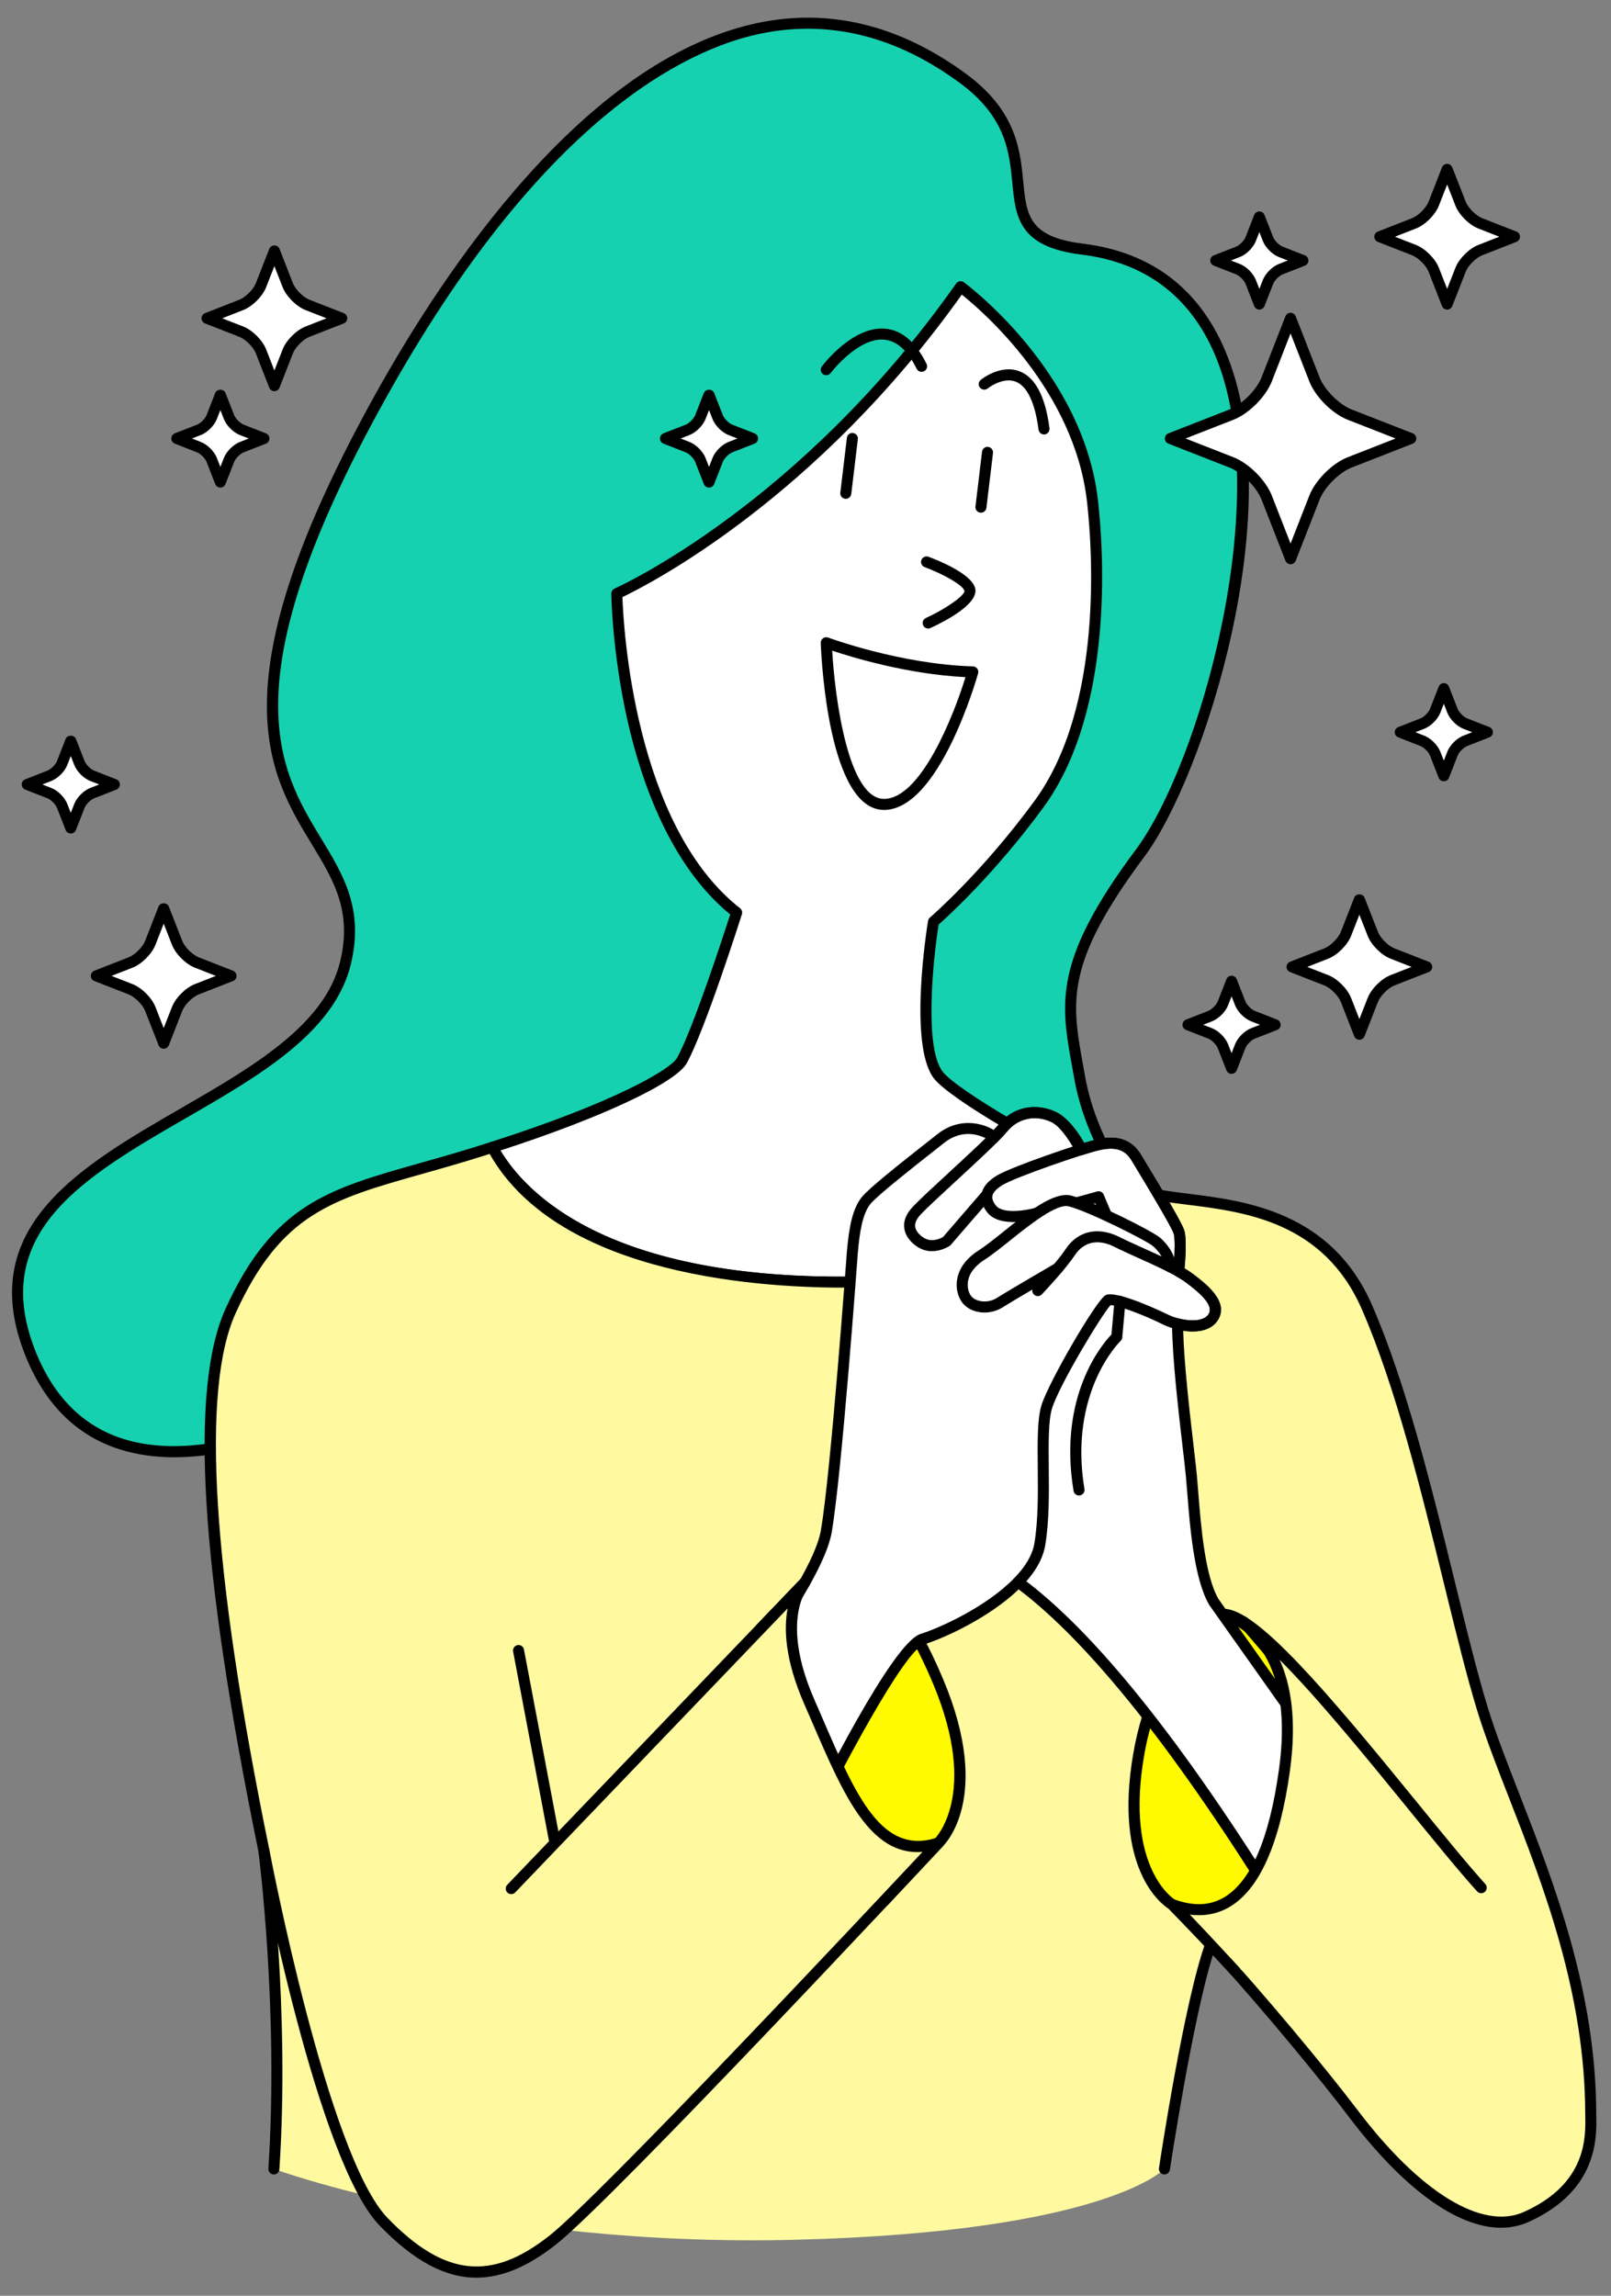 <?xml version="1.0" encoding="UTF-8"?>
<svg id="fig-lp-trap-touched" xmlns="http://www.w3.org/2000/svg" viewBox="0 0 146 208">
  <rect x="0" y="0" width="146" height="208" fill="#808080" stroke="none"/>
  <defs>
    <style>
      .cls-1 {
        fill: #fffa00;
      }

      .cls-1, .cls-2, .cls-3, .cls-4, .cls-5 {
        stroke-width: 0px;
      }

      .cls-2 {
        fill: #000;
      }

      .cls-3 {
        fill: #fffaa0;
      }

      .cls-4 {
        fill: #fff;
      }

      .cls-5 {
        fill: #16d1b0;
      }
    </style>
  </defs>
  <g>
    <g>
      <path class="cls-5" d="M87.25,7.088c-22.043-16.169-42.613,10.575-52.763,28.821-21.914,39.393.261,37.189-3.182,51.357-3.443,14.168-35.978,16.118-28.629,35.142,7.349,19.025,32.802,2.369,32.802,2.369l79.017-4.384s-14.455-10.292-16.652-22.793c-1.116-6.349-2.318-9.859,5.494-20.319,7.521-10.07,18.82-51.747-5.272-54.711-10.177-1.252-1.658-8.765-10.815-15.482Z"/>
      <path class="cls-2" d="M15.814,132.032c-1.72,0-3.414-.22-5.022-.737-3.955-1.273-6.843-4.202-8.583-8.707-4.418-11.437,5.063-16.91,14.232-22.204,6.383-3.685,12.983-7.495,14.378-13.235,1.118-4.602-.584-7.401-2.556-10.644-3.939-6.479-8.842-14.543,5.786-40.839,6.154-11.062,18.811-30.131,34.433-33.545,6.564-1.434,12.979.102,19.063,4.563h0c4.567,3.351,4.913,6.916,5.191,9.78.292,3.015.486,5.006,5.389,5.609,6.141.755,10.477,4,12.886,9.645,6.105,14.301-2.055,38.874-7.274,45.861-7.251,9.71-6.625,13.171-5.586,18.905l.184,1.028c2.137,12.159,16.307,22.371,16.45,22.473.173.123.249.342.19.546s-.24.349-.453.36l-78.884,4.377c-1.236.791-10.856,6.762-19.824,6.763ZM73.206,2.603c-1.494,0-2.998.164-4.51.495-6.541,1.429-19.625,7.624-33.772,33.054-14.345,25.787-9.611,33.575-5.806,39.833,2,3.289,3.889,6.396,2.673,11.399-1.496,6.155-8.284,10.075-14.85,13.865-9.21,5.317-17.909,10.339-13.799,20.979,1.625,4.208,4.302,6.938,7.955,8.114,9.909,3.188,23.967-5.892,24.108-5.983.073-.049.158-.076.246-.081l77.652-4.309c-3.466-2.707-13.877-11.62-15.752-22.282l-.184-1.024c-1.049-5.795-1.742-9.623,5.769-19.681,5.731-7.674,12.693-31.898,7.156-44.871-2.26-5.293-6.327-8.336-12.088-9.045-5.699-.701-5.96-3.391-6.262-6.505-.272-2.805-.582-5.985-4.787-9.07h0c-4.434-3.253-9.042-4.888-13.748-4.888Z"/>
    </g>
    <g>
      <path class="cls-4" d="M77.247,116.162c15.6-.184,22.788-4.33,26.09-8.343-8.389-3.502-17.017-8.754-18.3-10.415-2.251-2.913-.436-13.894-.436-13.894,0,0,4.641-3.952,9.541-10.631,5.094-6.944,5.879-18.46,4.872-27.447-1.315-11.739-11.955-19.453-11.955-19.453-14.419,20.49-31.159,27.805-31.159,27.805,0,0,.22,20.545,10.86,28.897,0,0-3.281,10.332-4.949,13.389-.805,1.475-6.883,4.583-17.194,7.878,2.185,4.09,9.493,12.489,32.631,12.216Z"/>
      <path class="cls-2" d="M76.353,116.667c-8.351,0-26.233-1.357-32.178-12.484-.07-.131-.078-.286-.022-.423.056-.138.17-.243.311-.289,11.24-3.593,16.336-6.594,16.907-7.642,1.461-2.678,4.235-11.196,4.807-12.975-5.428-4.438-8.066-12.021-9.327-17.646-1.381-6.16-1.452-11.368-1.452-11.421-.002-.2.116-.383.3-.463.166-.073,16.787-7.507,30.95-27.635.077-.109.195-.184.327-.205.132-.022.267.011.376.088.108.079,10.835,7.981,12.159,19.804.479,4.279,1.538,18.933-4.966,27.799-4.405,6.004-8.662,9.87-9.48,10.593-.499,3.131-1.336,11.126.368,13.33,1.219,1.577,9.811,6.801,18.097,10.26.146.061.254.187.293.341.038.153.001.315-.099.438-3.113,3.783-10.234,8.333-26.47,8.525h0c-.286.003-.586.005-.9.005ZM45.354,104.235c2.3,3.844,9.544,11.434,30.805,11.434.358,0,.716-.003,1.082-.007h0c15.115-.179,22.071-4.145,25.267-7.65-7.903-3.379-16.473-8.498-17.867-10.302-2.357-3.051-.61-13.823-.534-14.28.019-.117.079-.223.169-.3.046-.039,4.657-3.997,9.462-10.546,6.29-8.574,5.248-22.907,4.779-27.096-1.13-10.092-9.421-17.253-11.352-18.795-13.196,18.542-28.413,26.288-30.757,27.405.089,2.628,1.051,20.645,10.66,28.188.164.129.231.346.168.545-.135.424-3.315,10.413-4.987,13.477-.979,1.794-7.736,4.959-16.896,7.928Z"/>
    </g>
    <path class="cls-3" d="M144.166,191.597c0-15.063-7.035-27.716-9.806-36.742-2.772-9.026-5.784-25.678-10.484-36.44-4.7-10.761-15.983-8.969-20.365-10.523-.058-.024-.116-.049-.174-.073-3.302,4.012-10.49,8.158-26.09,8.343-23.137.274-30.446-8.126-32.631-12.216-.71.227-1.438.455-2.188.683-10.932,3.328-16.629,3.435-21.51,14.099-3.668,8.015-1.519,26.897,3,48.949,0,0,1.868,14.28.904,28.83,0,0,19.301,7.14,47.358,6.417,28.056-.723,33.349-6.417,33.349-6.417,0,0,2.249-14.989,4.202-20.362h0c4.656,5.035,10.342,11.948,12.879,15.301,5.061,6.688,11.168,11.458,15.718,9.408,5.838-2.63,5.892-6.985,5.837-9.258Z"/>
    <g>
      <path class="cls-3" d="M105.529,196.507s2.249-14.989,4.202-20.362h0c4.656,5.035,10.342,11.948,12.879,15.301,5.061,6.688,11.168,11.458,15.718,9.408,5.838-2.63,5.892-6.985,5.837-9.258,0-15.063-7.035-27.716-9.806-36.742-2.772-9.026-5.784-25.678-10.484-36.44-4.7-10.761-15.983-8.969-20.365-10.523-.058-.024-.116-.049-.174-.073-3.302,4.012-10.49,8.158-26.09,8.343-23.137.274-30.446-8.126-32.631-12.216-.71.227-1.438.455-2.188.683-10.932,3.328-16.629,3.435-21.51,14.099-3.668,8.015-1.519,26.897,3,48.949,0,0,1.868,14.28.904,28.83"/>
      <path class="cls-2" d="M136.035,201.836c-3.972,0-8.858-3.525-13.824-10.088-2.212-2.923-7.541-9.462-12.278-14.644-1.849,5.817-3.889,19.335-3.91,19.478-.041.272-.295.459-.569.42-.273-.041-.461-.295-.42-.568.092-.614,2.279-15.101,4.226-20.459.06-.164.2-.285.371-.319.172-.036.348.021.466.15,4.431,4.793,10.152,11.693,12.911,15.339,5.676,7.502,11.327,10.965,15.114,9.254,5.693-2.564,5.592-6.769,5.543-8.79,0-11.016-3.828-20.828-6.904-28.713-1.104-2.828-2.146-5.5-2.881-7.894-.953-3.103-1.945-7.148-2.996-11.432-2.06-8.397-4.394-17.916-7.468-24.955-3.461-7.925-10.605-8.816-15.822-9.468-1.618-.202-3.024-.378-4.106-.733-3.23,3.725-10.392,8.061-26.236,8.248-7.814.068-26.507-.913-32.876-12.114-.588.187-1.188.373-1.803.561-1.524.464-2.947.865-4.279,1.241-8.264,2.332-12.816,3.616-16.922,12.587-3.177,6.942-2.156,23.308,3.035,48.641.025.179,1.869,14.531.913,28.964-.018.274-.256.493-.532.466-.276-.019-.484-.257-.466-.532.95-14.332-.882-28.59-.901-28.732-5.302-25.869-6.272-41.981-2.959-49.222,4.298-9.392,9.29-10.8,17.559-13.134,1.327-.374,2.742-.773,4.26-1.235.747-.228,1.474-.454,2.181-.681.229-.074.479.026.593.241,1.969,3.684,9.038,12.193,32.184,11.95,15.854-.188,22.732-4.541,25.71-8.16.141-.171.376-.229.58-.144l.167.07c.977.347,2.387.522,4.021.727,5.147.643,12.926,1.613,16.615,10.06,3.108,7.118,5.454,16.681,7.523,25.117,1.047,4.269,2.036,8.302,2.98,11.377.724,2.357,1.76,5.013,2.856,7.823,3.106,7.963,6.972,17.872,6.972,29.064.05,2.049.166,6.877-6.132,9.714-.781.352-1.618.525-2.498.525Z"/>
    </g>
    <g>
      <path class="cls-2" d="M84.117,56.946c-.189,0-.37-.107-.454-.29-.116-.251-.006-.548.244-.664,2.018-.932,3.537-2.086,3.498-2.456-.132-.535-1.972-1.546-3.607-2.154-.259-.097-.391-.384-.295-.643.096-.26.385-.392.643-.295.911.338,3.907,1.544,4.23,2.854.346,1.404-2.717,2.986-4.05,3.602-.068.031-.139.046-.209.046Z"/>
      <path class="cls-2" d="M80.114,73.38c-5.004,0-5.673-13.579-5.733-15.127-.007-.167.071-.327.207-.425.135-.1.312-.12.468-.063.064.024,6.532,2.418,13.119,2.611.154.005.297.08.388.204.091.124.12.283.078.432-.142.505-3.539,12.368-8.528,12.368ZM75.417,58.949c.255,4.342,1.461,13.431,4.697,13.431,3.313,0,6.29-7.46,7.385-11.03-5.238-.262-10.267-1.793-12.083-2.4Z"/>
      <path class="cls-2" d="M76.652,45.194c-.02,0-.04,0-.06-.004-.274-.032-.47-.281-.437-.556l.596-4.966c.033-.273.282-.48.556-.437.274.032.47.281.437.556l-.596,4.966c-.03.254-.246.44-.496.44Z"/>
      <path class="cls-2" d="M88.9,46.452c-.02,0-.04,0-.06-.004-.274-.032-.47-.281-.437-.556l.596-4.965c.033-.274.281-.477.556-.437.274.032.47.281.437.556l-.596,4.965c-.03.254-.246.44-.496.44Z"/>
      <path class="cls-2" d="M74.88,33.996c-.105,0-.211-.033-.301-.101-.22-.167-.264-.479-.098-.7.114-.15,2.824-3.698,5.77-3.413,1.495.141,2.747,1.212,3.718,3.186.122.247.02.547-.228.669-.249.122-.548.02-.669-.228-.808-1.64-1.788-2.524-2.913-2.632-2.4-.231-4.854,2.986-4.879,3.02-.098.131-.248.199-.399.199Z"/>
      <path class="cls-2" d="M94.615,39.362c-.247,0-.462-.184-.495-.436-.314-2.425-1.022-3.925-2.047-4.338-1.186-.481-2.548.595-2.562.605-.215.173-.53.138-.702-.076-.173-.215-.14-.528.074-.702.073-.061,1.823-1.454,3.557-.758,1.403.562,2.302,2.291,2.671,5.14.035.274-.158.524-.432.561-.022.003-.043.004-.065.004Z"/>
    </g>
    <path class="cls-2" d="M50.296,167.479c-.236,0-.445-.167-.491-.407l-3.302-17.438c-.052-.271.127-.532.398-.584.273-.053.533.127.584.398l3.302,17.438c.052.271-.127.532-.398.584-.031.006-.063.009-.094.009Z"/>
    <g>
      <path class="cls-1" d="M110.159,176.61l13.807-16.557-11.243-13.095-1.788-.696s-6,2.551-7.746,12.739c-1.849,10.785,3.039,13.547,3.039,13.547l3.93,4.062Z"/>
      <path class="cls-2" d="M110.159,177.11c-.135,0-.265-.055-.359-.152l-3.885-4.016c-.635-.402-5.007-3.586-3.218-14.026,1.772-10.337,7.788-13.005,8.043-13.113.12-.051.255-.053.377-.006l1.788.695c.077.029.145.078.198.14l11.242,13.096c.159.186.161.459.005.646l-13.807,16.557c-.091.109-.224.174-.365.18h-.019ZM110.96,146.808c-.973.517-5.769,3.477-7.277,12.276-1.757,10.249,2.75,13.004,2.795,13.03.04.022.079.053.111.086l3.543,3.661,13.18-15.804-10.885-12.68-1.467-.57Z"/>
    </g>
    <g>
      <path class="cls-1" d="M72.933,143.382l-3.977,4.146,11.183,24.68,4.904-5.229s4.399-4.062,0-14.576c-5.467-13.066-10.603-10.604-12.11-9.021Z"/>
      <path class="cls-2" d="M80.139,172.709c-.027,0-.054-.002-.082-.007-.165-.027-.305-.135-.374-.287l-11.183-24.681c-.084-.186-.047-.404.094-.552l3.976-4.145c.406-.428,1.908-1.784,4.195-1.363,3.113.573,6.053,4.118,8.739,10.535,4.483,10.715.068,14.961-.122,15.137l-4.878,5.204c-.095.102-.228.158-.365.158ZM69.551,147.63l10.735,23.691,4.393-4.684c.065-.062,4.092-4.029-.096-14.041-3.172-7.581-6.1-9.589-7.997-9.938-1.793-.331-2.971.735-3.289,1.069,0,0,0,0-.001,0l-3.743,3.901ZM72.933,143.383h.01-.01Z"/>
    </g>
    <g>
      <g>
        <path class="cls-4" d="M116.886,154.855l-6.88-9.718c-1.529-2.578-1.767-8.549-2.038-11.441-.215-2.289-1.239-9.78-1.247-13.749.144.037.29.067.436.094.033.006.065.011.098.017.291.048.58.072.859.069.033,0,.065-.001.098-.002.137-.005.272-.014.401-.033,0,0,.002,0,.003,0,.129-.019.251-.048.369-.083.029-.008.058-.018.086-.027.115-.038.227-.082.328-.137,0,0,.002,0,.003-.001.101-.056.192-.123.276-.197.021-.018.042-.037.062-.057.081-.079.156-.164.216-.262.045-.074.082-.147.111-.221.057-.148.083-.298.082-.447-.004-.3-.117-.602-.307-.903-.19-.3-.456-.599-.765-.892-.386-.366-.838-.722-1.29-1.061-.093-.07-.19-.137-.286-.201-.004-.003-.008-.006-.013-.009-.331-.219-.632-.383-.634-.384,0,0,0,0,0,0l-.245-.311.229.091s.271-2.576,0-3.389c-.271-.814-3.058-5.396-3.871-6.733-.813-1.337-2.049-1.472-3.525-1.131-.277.064-.753.203-1.341.387l-.316-.4s-1.055-1.931-2.29-2.516c-1.717-.813-3.516-.342-4.609.994-.001.001-.003.003-.004.004-.063.077-.141.165-.224.257-.034.037-.068.075-.106.116-.157.169-.344.362-.55.568l-.072-.246s-2.299-1.648-4.694.268c-1.184.948-5.92,4.591-6.733,5.585-.813.994-1.084,2.711-1.26,4.7,0,0-1.452,20.064-2.366,25.306-.914,5.242-11.377,17.895-11.377,17.895l8.917,10.328s8.525-17.649,11.146-18.462c1.875-.582,6.154-2.552,8.703-5.181,11.066,8.133,23.093,28.704,24.753,31.287l-.137-19.769Z"/>
        <path class="cls-2" d="M117.024,175.124c-.167,0-.327-.084-.421-.229-.161-.251-.42-.671-.765-1.231-9.092-14.758-17.003-24.735-23.52-29.667-2.591,2.496-6.602,4.378-8.602,4.999-1.758.546-7.585,11.454-10.844,18.202-.073.151-.218.256-.385.278-.167.022-.334-.041-.444-.169l-8.917-10.328c-.159-.185-.162-.458-.007-.646.104-.126,10.388-12.61,11.27-17.662.9-5.157,2.346-25.056,2.36-25.256.196-2.225.503-3.919,1.371-4.979.647-.791,3.365-2.951,5.863-4.914.402-.315.731-.574.945-.746,2.005-1.604,4.133-1.011,5.127-.396.047-.05.092-.098.135-.144l.104-.114c.072-.08.145-.161.203-.232.022-.028.048-.054.076-.076,1.218-1.504,3.264-1.947,5.139-1.06,1.286.609,2.317,2.374,2.51,2.722l.056.069c.454-.139.821-.243,1.052-.297,1.22-.28,2.967-.447,4.065,1.358,2.478,4.074,3.721,6.244,3.918,6.835.27.811.092,2.896.035,3.475.118.069.264.159.416.26.116.078.221.15.321.225.392.294.897.684,1.335,1.101.369.35.644.673.843.988.25.396.38.787.384,1.163.002.217-.036.431-.115.634-.039.101-.088.2-.149.301-.079.126-.171.239-.294.359-.006.006-.074.068-.08.074-.126.108-.244.192-.367.26-.133.072-.271.128-.415.175-.009.003-.104.033-.113.035-.123.037-.261.07-.406.092-.008.002-.017.004-.025.005-.146.021-.299.031-.454.037,0,0-.1.003-.101.003-.296.009-.599-.021-.899-.067.073,2.975.595,7.458.948,10.494.128,1.104.234,2.017.289,2.596.041.438.082.947.125,1.504.241,3.043.605,7.64,1.844,9.729l6.857,9.685c.059.084.091.184.092.285l.137,19.769c.001.223-.144.42-.357.483-.047.014-.095.021-.143.021ZM92.271,142.837c.103,0,.207.032.296.097,6.644,4.883,14.699,14.947,23.945,29.917l-.124-17.835-6.789-9.59c-1.379-2.323-1.755-7.06-2.003-10.194-.044-.551-.083-1.056-.124-1.489-.054-.575-.159-1.479-.287-2.574-.381-3.275-.957-8.225-.963-11.221,0-.154.071-.301.193-.396.122-.097.281-.13.431-.09.132.034.266.062.4.086.354.059.611.074.865.078.192-.007.307-.014.414-.027.03-.006.061-.009.091-.009.033-.01.132-.034.227-.062.159-.052.243-.084.32-.125.059-.033.119-.076.188-.136.103-.099.148-.152.18-.205.027-.043.051-.09.069-.138.033-.086.049-.171.048-.261-.002-.188-.079-.403-.229-.641-.155-.244-.379-.505-.687-.798-.401-.381-.876-.747-1.245-1.023-.084-.063-.174-.126-.263-.185-.314-.208-.591-.359-.609-.369-.059-.032-.112-.077-.153-.13l-.245-.311c-.14-.177-.144-.426-.009-.607.048-.064.109-.115.178-.149.078-.965.124-2.256-.022-2.693-.115-.346-.872-1.776-3.82-6.625-.608-.999-1.473-1.263-2.989-.91-.268.062-.733.198-1.304.377-.197.06-.413-.006-.542-.168l-.316-.4h0c-.017-.021-.033-.045-.047-.069-.373-.669-1.227-1.907-2.065-2.304-1.447-.686-3.02-.349-4.008.858-.005.006-.01.012-.015.018-.065.079-.144.168-.227.261-.002.002-.11.12-.112.123-.161.173-.352.369-.562.58-.125.124-.308.177-.477.131-.171-.044-.306-.174-.356-.344l-.019-.064c-.485-.284-2.179-1.082-3.955.337-.215.172-.547.434-.952.751-1.647,1.295-5.075,3.989-5.707,4.761-.747.914-.993,2.668-1.148,4.427-.059.812-1.464,20.141-2.372,25.348-.854,4.898-9.532,15.733-11.216,17.8l8.146,9.436c1.995-4.087,8.591-17.254,11.116-18.038,1.677-.521,5.961-2.44,8.492-5.051.097-.101.228-.152.359-.152Z"/>
      </g>
      <path class="cls-2" d="M106.84,115.487c-.017,0-.035,0-.053-.003-.275-.028-.474-.274-.445-.55.1-.954.195-2.661.023-3.178-.115-.346-.872-1.776-3.82-6.625-.608-.999-1.473-1.263-2.989-.91-1.362.315-7.49,2.409-8.71,3.15-.537.325-.851.666-.908.985-.045.251.062.543.318.868.651.823,2.872.412,3.598.201.264-.079.542.076.619.342.077.265-.076.542-.341.619-.353.102-3.478.956-4.661-.543-.442-.559-.616-1.119-.518-1.665.111-.618.573-1.178,1.374-1.663,1.362-.827,7.687-2.964,9.004-3.27,1.219-.28,2.966-.447,4.065,1.358,2.478,4.074,3.721,6.244,3.918,6.835.297.891.052,3.324.023,3.6-.027.257-.244.447-.497.447Z"/>
      <path class="cls-2" d="M84.465,113.36c-.413,0-.868-.101-1.32-.393-.323-.209-1.084-.793-1.197-1.708-.079-.64.171-1.274.741-1.886.604-.647,1.916-1.856,3.305-3.137,1.796-1.654,3.831-3.53,4.506-4.354,1.289-1.576,3.334-2.016,5.21-1.13,1.349.64,2.549,2.931,2.682,3.189.125.246.028.547-.218.673-.246.125-.547.028-.673-.218-.318-.62-1.335-2.321-2.219-2.74-1.447-.686-3.02-.349-4.008.858-.719.88-2.693,2.698-4.602,4.457-1.375,1.268-2.673,2.464-3.252,3.083-.359.386-.521.749-.48,1.081.063.512.588.889.748.991.757.49,1.571.069,1.778-.054l3.471-4.022c.18-.209.496-.23.705-.052.209.181.232.496.052.706l-3.52,4.078c-.028.032-.06.061-.095.085-.042.028-.73.491-1.615.491Z"/>
      <path class="cls-2" d="M100.236,110.529c-.195,0-.381-.115-.461-.307l-.501-1.194-1.352.377c-.266.077-.542-.081-.616-.347-.074-.267.081-.542.347-.616l1.777-.496c.245-.066.499.056.595.288l.672,1.602c.107.255-.013.548-.268.654-.063.026-.129.039-.193.039Z"/>
      <path class="cls-2" d="M89.219,118.916c-.744,0-1.457-.267-1.915-.779-.364-.408-.706-1.183-.575-2.135.1-.729.519-1.789,1.946-2.7.629-.402,1.426-1.039,2.268-1.714,2.257-1.805,4.59-3.677,6.171-3.258,1.925.504,7.387,3.226,8.072,3.848,1.393,1.264,1.409,2.568,1.409,2.623,0,.276-.224.5-.5.5s-.5-.224-.5-.5c0-.032-.035-.934-1.081-1.883-.52-.472-5.79-3.133-7.654-3.621-1.096-.28-3.521,1.654-5.293,3.072-.864.691-1.681,1.344-2.354,1.774-.875.56-1.391,1.249-1.494,1.994-.079.576.109,1.085.33,1.333.427.478,1.475.646,2.298.123,1.014-.646,5.091-3.017,5.264-3.117.239-.14.544-.059.684.182.139.238.058.545-.181.684-.042.024-4.233,2.461-5.23,3.096-.506.321-1.095.479-1.666.479Z"/>
      <path class="cls-2" d="M92.271,143.838c-.125,0-.251-.047-.348-.141-.198-.192-.203-.509-.011-.707,1.04-1.072,1.655-2.13,1.827-3.143.356-2.093.331-4.647.309-6.901-.023-2.356-.043-4.392.339-5.634.648-2.105,4.993-9.561,5.812-9.971,1.018-.499,5.509,1.695,5.554,1.718,1.365.682,3.271.828,3.779.005.493-.803-.756-1.898-2.043-2.863-.937-.703-2.879-1.576-4.439-2.278-.778-.351-1.488-.67-1.996-.93-1.518-.779-2.814-.518-3.649.735-.918,1.376-2.908,3.46-2.992,3.548-.191.199-.507.207-.707.016s-.207-.508-.015-.707c.02-.021,2.014-2.108,2.882-3.411,1.121-1.681,2.966-2.08,4.937-1.071.496.254,1.19.566,1.95.908,1.689.76,3.603,1.621,4.628,2.39,1.165.874,3.333,2.501,2.295,4.188-.942,1.531-3.536,1.137-5.078.366-1.689-.846-4.089-1.723-4.656-1.705-.738.758-4.646,7.212-5.307,9.358-.336,1.093-.316,3.15-.295,5.329.023,2.296.048,4.897-.323,7.079-.207,1.216-.911,2.45-2.095,3.67-.098.102-.229.152-.359.152Z"/>
      <path class="cls-2" d="M97.786,135.494c-.24,0-.452-.174-.493-.418-1.421-8.599,2.606-13.307,3.435-14.17l.273-3.044c.025-.274.266-.463.543-.453.275.024.478.268.453.543l-.29,3.224c-.011.121-.066.234-.155.318-.047.045-4.73,4.608-3.273,13.418.045.272-.139.53-.412.575-.028.005-.055.007-.082.007Z"/>
    </g>
    <g>
      <path class="cls-3" d="M23.919,167.677s5.242,27.836,10.845,33.62c5.603,5.784,10.122,5.784,15.364,1.627,5.242-4.157,34.915-35.945,34.915-35.945-5.874,1.903-8.278-4.996-11.688-12.768-3.41-7.773-.422-10.829-.422-10.829l-26.601,27.729"/>
      <path class="cls-2" d="M43.181,206.362c-2.888,0-5.72-1.562-8.776-4.717-5.643-5.825-10.762-32.732-10.978-33.875-.051-.271.127-.533.399-.584.272-.054.532.127.584.398.052.277,5.278,27.754,10.713,33.365,5.151,5.315,9.408,5.774,14.694,1.583,4.589-3.641,28.417-29.014,33.787-34.747-4.754.381-7.164-5.186-9.913-11.546-.26-.602-.524-1.212-.794-1.828-1.771-4.036-1.868-6.864-1.514-8.691l-24.69,25.736c-.191.2-.508.207-.707.015-.199-.19-.206-.507-.015-.706l26.596-27.725s.006-.006.008-.008c.192-.195.508-.201.705-.01s.203.507.013.705l-.004.005c-.056.061-2.664,3.011.523,10.276.271.618.536,1.23.796,1.833,2.964,6.858,5.308,12.271,10.28,10.661.217-.071.454.014.576.207.122.192.099.443-.056.609-1.213,1.3-29.759,31.862-34.969,35.996-2.554,2.025-4.924,3.046-7.258,3.046Z"/>
    </g>
    <g>
      <path class="cls-3" d="M111.998,178.65c-1.272-1.376-4.735-5.117-5.768-6.102,6.53,2.389,9.149-4.746,10.175-12.162,1.717-12.412-5.468-14.125-5.468-14.125,4.113,0,17.259,18.074,23.302,24.765"/>
      <path class="cls-2" d="M111.998,179.15c-.135,0-.269-.054-.367-.16-3.12-3.374-5.053-5.419-5.746-6.079-.171-.164-.205-.425-.08-.626.125-.202.374-.289.597-.206,1.774.65,3.267.586,4.565-.195,2.419-1.455,4.082-5.346,4.942-11.565,1.628-11.769-4.816-13.502-5.091-13.569-.245-.062-.408-.296-.377-.547s.243-.439.495-.439c2.979,0,9.367,7.556,17.408,17.434,2.369,2.911,4.607,5.66,6.265,7.496.185.205.169.521-.036.706-.205.185-.521.169-.706-.036-1.675-1.854-3.921-4.613-6.298-7.534-3.628-4.456-8.084-9.932-11.605-13.459,1.005,2.196,1.583,5.409.936,10.086-.904,6.534-2.727,10.667-5.418,12.285-1.088.654-2.312.896-3.65.724,1.503,1.57,3.67,3.913,4.534,4.847.188.203.175.52-.028.707-.096.089-.218.133-.339.133Z"/>
    </g>
  </g>
  <g>
    <g>
      <path class="cls-4" d="M114.799,34.367l2.162-5.529,2.162,5.529c.497,1.27,1.929,2.703,3.2,3.2l5.529,2.162-5.529,2.162c-1.27.497-2.703,1.929-3.2,3.2l-2.162,5.529-2.162-5.529c-.497-1.27-1.929-2.703-3.2-3.2l-5.529-2.162,5.529-2.162c1.27-.497,2.703-1.929,3.2-3.2Z"/>
      <path class="cls-2" d="M116.961,51.12c-.206,0-.391-.126-.466-.318l-2.162-5.529c-.445-1.137-1.78-2.472-2.916-2.915l-5.53-2.163c-.192-.075-.318-.26-.318-.466s.126-.391.318-.466l5.529-2.162c1.136-.443,2.472-1.778,2.916-2.915l2.162-5.529c.075-.192.26-.318.466-.318h0c.206,0,.391.126.466.318l2.162,5.529c.445,1.137,1.78,2.472,2.916,2.915l5.53,2.162c.192.075.318.26.318.466s-.126.391-.318.466l-5.529,2.163c-1.136.443-2.472,1.778-2.916,2.915l-2.162,5.529c-.075.192-.26.318-.466.318ZM107.442,39.728l4.339,1.697c1.404.549,2.934,2.078,3.483,3.483l1.697,4.338,1.697-4.338c.549-1.405,2.079-2.936,3.483-3.483l4.338-1.697-4.339-1.696c-1.404-.548-2.934-2.078-3.483-3.483l-1.697-4.338-1.697,4.338c-.549,1.405-2.079,2.935-3.483,3.483l-4.338,1.696Z"/>
    </g>
    <g>
      <path class="cls-4" d="M13.624,85.413l1.211-3.098,1.211,3.098c.278.712,1.081,1.514,1.792,1.792l3.097,1.211-3.097,1.211c-.712.278-1.514,1.081-1.792,1.793l-1.211,3.097-1.211-3.097c-.278-.712-1.081-1.514-1.792-1.793l-3.098-1.211,3.098-1.211c.712-.278,1.514-1.081,1.792-1.792Z"/>
      <path class="cls-2" d="M14.835,95.017c-.206,0-.391-.126-.466-.318l-1.211-3.097c-.226-.578-.931-1.283-1.509-1.509l-3.097-1.211c-.192-.075-.318-.26-.318-.466s.126-.391.318-.466l3.097-1.212c.578-.225,1.283-.93,1.509-1.508h0l1.211-3.098c.15-.385.781-.385.931,0l1.211,3.098c.226.578.931,1.283,1.509,1.508l3.098,1.212c.192.075.318.26.318.466s-.126.391-.318.466l-3.097,1.211c-.578.226-1.283.931-1.509,1.509l-1.211,3.098c-.075.191-.26.317-.466.317ZM10.107,88.417l1.907.745c.837.327,1.749,1.239,2.076,2.077l.746,1.906.746-1.907c.327-.837,1.239-1.749,2.076-2.076l1.907-.745-1.907-.746c-.836-.326-1.749-1.238-2.076-2.076l-.746-1.906-.746,1.906c-.327.838-1.24,1.75-2.076,2.076l-1.906.746Z"/>
    </g>
    <g>
      <path class="cls-4" d="M129.939,18.443l1.211-3.098,1.211,3.098c.278.712,1.081,1.514,1.793,1.792l3.097,1.211-3.097,1.211c-.712.278-1.514,1.081-1.793,1.792l-1.211,3.098-1.211-3.098c-.278-.712-1.081-1.514-1.793-1.792l-3.097-1.211,3.097-1.211c.712-.278,1.514-1.081,1.793-1.792Z"/>
      <path class="cls-2" d="M131.15,28.049c-.206,0-.391-.126-.466-.318l-1.211-3.098c-.226-.577-.931-1.282-1.509-1.508l-3.097-1.212c-.192-.075-.318-.26-.318-.466s.126-.391.318-.466l3.097-1.211c.578-.226,1.283-.931,1.509-1.509h0l1.211-3.098c.075-.192.26-.318.466-.318h0c.206,0,.391.126.466.318l1.211,3.098c.226.578.931,1.283,1.509,1.509l3.097,1.211c.192.075.318.26.318.466s-.126.391-.318.466l-3.097,1.212c-.578.226-1.283.931-1.509,1.508l-1.211,3.098c-.075.192-.26.318-.466.318ZM126.422,21.447l1.907.746c.837.327,1.749,1.239,2.076,2.076l.746,1.906.746-1.906c.327-.837,1.239-1.749,2.076-2.076l1.907-.746-1.907-.745c-.837-.327-1.749-1.239-2.076-2.077l-.746-1.906-.746,1.906c-.327.838-1.239,1.75-2.076,2.077l-1.907.745Z"/>
    </g>
    <g>
      <path class="cls-4" d="M23.655,25.834l1.211-3.097,1.211,3.097c.278.712,1.081,1.514,1.793,1.793l3.097,1.211-3.097,1.211c-.712.278-1.514,1.081-1.793,1.792l-1.211,3.098-1.211-3.098c-.278-.712-1.081-1.514-1.792-1.792l-3.097-1.211,3.097-1.211c.712-.279,1.514-1.081,1.792-1.793Z"/>
      <path class="cls-2" d="M24.867,35.439c-.206,0-.391-.126-.466-.318l-1.211-3.098c-.226-.577-.931-1.283-1.509-1.509l-3.098-1.211c-.192-.075-.318-.26-.318-.466s.126-.391.318-.466l3.098-1.211c.578-.227,1.283-.932,1.509-1.509h0l1.211-3.098c.075-.192.26-.318.466-.318h0c.206,0,.391.126.466.318l1.211,3.098c.226.577.931,1.282,1.51,1.509l3.097,1.211c.192.075.318.26.318.466s-.126.391-.318.466l-3.098,1.211c-.578.226-1.283.931-1.509,1.509l-1.211,3.098c-.075.192-.26.318-.466.318ZM20.139,28.838l1.906.745c.837.328,1.749,1.24,2.076,2.077l.746,1.906.746-1.906c.327-.838,1.239-1.75,2.076-2.077l1.906-.745-1.906-.745c-.838-.329-1.749-1.241-2.076-2.077l-.746-1.906-.746,1.906c-.326.836-1.238,1.748-2.075,2.077l-1.907.745Z"/>
    </g>
    <g>
      <path class="cls-4" d="M113.349,21.658l.784-2.004.784,2.004c.18.46.699.98,1.159,1.16l2.004.784-2.004.783c-.46.18-.979.699-1.159,1.16l-.784,2.004-.784-2.004c-.18-.46-.699-.98-1.159-1.16l-2.004-.783,2.004-.784c.46-.18.979-.699,1.159-1.16Z"/>
      <path class="cls-2" d="M114.132,28.049c-.206,0-.391-.126-.466-.318l-.784-2.004c-.129-.329-.546-.746-.876-.875l-2.004-.784c-.192-.075-.318-.26-.318-.466s.126-.391.318-.466l2.004-.783c.33-.129.747-.546.876-.875l.784-2.004c.075-.192.26-.318.466-.318h0c.206,0,.391.126.466.318l.783,2.004c.129.329.547.746.876.875l2.004.783c.192.075.318.26.318.466s-.126.391-.318.466l-2.004.784c-.33.129-.747.546-.876.876l-.783,2.003c-.075.192-.26.318-.466.318ZM111.558,23.601l.813.318c.591.23,1.211.852,1.443,1.442l.318.813.318-.812c.232-.593.852-1.213,1.443-1.443l.813-.318-.813-.317c-.591-.23-1.211-.851-1.443-1.442l-.318-.813-.318.812h0c-.231.592-.852,1.213-1.443,1.443l-.813.317ZM113.349,21.659h.01-.01Z"/>
    </g>
    <g>
      <path class="cls-4" d="M130.066,64.397l.784-2.004.784,2.004c.18.46.699.979,1.16,1.159l2.004.784-2.004.784c-.46.18-.98.699-1.16,1.159l-.784,2.004-.784-2.004c-.18-.46-.699-.979-1.159-1.159l-2.004-.784,2.004-.784c.46-.18.979-.699,1.159-1.159Z"/>
      <path class="cls-2" d="M130.85,70.787c-.206,0-.391-.126-.466-.318l-.784-2.004c-.129-.329-.546-.746-.876-.875l-2.004-.784c-.192-.075-.318-.26-.318-.466s.126-.391.318-.466l2.004-.783c.33-.129.747-.546.876-.875l.784-2.004c.075-.192.26-.318.466-.318h0c.206,0,.391.126.466.318l.783,2.004c.129.329.547.746.876.875l2.004.783c.192.075.318.26.318.466s-.126.391-.318.466l-2.004.784c-.33.129-.747.546-.876.876l-.783,2.003c-.075.192-.26.318-.466.318ZM128.275,66.34l.813.318c.591.23,1.211.852,1.443,1.442l.318.813.318-.812c.232-.593.852-1.213,1.443-1.443l.813-.318-.813-.317c-.591-.23-1.211-.851-1.443-1.442l-.318-.813-.318.812h0c-.231.592-.852,1.213-1.443,1.443l-.813.317ZM130.066,64.397h.01-.01Z"/>
    </g>
    <g>
      <path class="cls-4" d="M5.632,69.131l.784-2.004.784,2.004c.18.46.699.98,1.16,1.16l2.004.783-2.004.784c-.46.18-.98.699-1.16,1.159l-.784,2.004-.784-2.004c-.18-.46-.699-.979-1.159-1.159l-2.004-.784,2.004-.783c.46-.18.979-.699,1.159-1.16Z"/>
      <path class="cls-2" d="M6.415,75.52h0c-.206,0-.391-.126-.466-.318l-.783-2.004c-.129-.329-.547-.746-.876-.875l-2.004-.783c-.192-.075-.318-.26-.318-.466s.126-.391.318-.466l2.004-.784c.33-.129.747-.546.876-.876l.783-2.003c.15-.385.781-.385.931,0l.784,2.004c.129.329.546.746.876.875l2.004.784c.192.075.318.26.318.466s-.126.391-.318.466l-2.004.783c-.33.129-.747.546-.876.876l-.784,2.003c-.075.192-.26.318-.466.318ZM3.841,71.074l.813.317c.591.23,1.211.851,1.443,1.442l.318.813.318-.812c.231-.593.852-1.213,1.443-1.443l.813-.317-.813-.318c-.591-.23-1.211-.851-1.443-1.442l-.318-.813-.318.812h0c-.232.593-.852,1.213-1.443,1.443l-.813.318ZM5.632,69.131h.01-.01Z"/>
    </g>
    <g>
      <path class="cls-4" d="M19.188,37.786l.784-2.004.784,2.004c.18.46.699.979,1.159,1.159l2.004.784-2.004.783c-.46.18-.979.699-1.159,1.16l-.784,2.004-.784-2.004c-.18-.46-.699-.98-1.16-1.16l-2.004-.783,2.004-.784c.46-.18.98-.699,1.16-1.159Z"/>
      <path class="cls-2" d="M19.972,44.176c-.206,0-.391-.126-.466-.318l-.783-2.004c-.129-.329-.547-.746-.876-.875l-2.004-.784c-.192-.075-.318-.26-.318-.466s.126-.391.318-.466l2.004-.783c.33-.129.747-.546.876-.876l.783-2.003c.15-.385.781-.385.931,0l.783,2.004c.129.329.547.746.876.875l2.004.783c.192.075.318.26.318.466s-.126.391-.318.466l-2.004.784c-.33.129-.747.546-.876.876l-.783,2.003c-.075.192-.26.318-.466.318ZM17.398,39.728l.813.318c.591.23,1.211.851,1.443,1.442l.318.813.318-.812c.232-.593.852-1.213,1.443-1.443l.813-.318-.813-.317c-.591-.23-1.211-.851-1.443-1.442l-.318-.813-.318.812h0c-.232.593-.852,1.213-1.443,1.443l-.813.317ZM19.188,37.786h.01-.01Z"/>
    </g>
    <g>
      <path class="cls-4" d="M63.473,37.786l.784-2.004.784,2.004c.18.46.699.979,1.16,1.159l2.004.784-2.004.783c-.46.18-.98.699-1.16,1.16l-.784,2.004-.784-2.004c-.18-.46-.699-.98-1.16-1.16l-2.004-.783,2.004-.784c.46-.18.98-.699,1.16-1.159Z"/>
      <path class="cls-2" d="M64.256,44.176h0c-.206,0-.391-.126-.466-.318l-.783-2.004c-.129-.329-.547-.746-.876-.875l-2.004-.784c-.192-.075-.318-.26-.318-.466s.126-.391.318-.466l2.004-.783c.33-.129.747-.546.876-.876l.783-2.003c.15-.385.781-.385.931,0l.784,2.004c.129.329.546.746.876.875l2.004.783c.192.075.318.26.318.466s-.126.391-.318.466l-2.004.784c-.33.129-.747.546-.876.876l-.784,2.003c-.075.192-.26.318-.466.318ZM61.682,39.728l.813.318c.591.23,1.211.851,1.443,1.442l.318.813.318-.812c.231-.593.852-1.213,1.443-1.443l.813-.318-.813-.317c-.591-.23-1.211-.851-1.443-1.442l-.318-.813-.318.812h0c-.232.593-.852,1.213-1.443,1.443l-.813.317ZM63.473,37.786h.01-.01Z"/>
    </g>
    <g>
      <path class="cls-4" d="M110.83,90.902l.784-2.004.784,2.004c.18.46.699.98,1.16,1.16l2.004.783-2.004.784c-.46.18-.98.699-1.16,1.16l-.784,2.004-.784-2.004c-.18-.46-.699-.98-1.159-1.16l-2.004-.784,2.004-.783c.46-.18.979-.699,1.159-1.16Z"/>
      <path class="cls-2" d="M111.614,97.292c-.206,0-.391-.126-.466-.318l-.784-2.004c-.129-.329-.546-.746-.876-.875l-2.004-.783c-.192-.075-.318-.26-.318-.466s.126-.391.318-.466l2.004-.784c.33-.129.747-.546.876-.875l.784-2.004c.075-.192.26-.318.466-.318h0c.206,0,.391.126.466.318l.783,2.004c.129.329.547.746.876.875l2.004.784c.192.075.318.26.318.466s-.126.391-.318.466l-2.004.783c-.33.129-.747.546-.876.876l-.783,2.003c-.075.192-.26.318-.466.318ZM109.04,92.845l.813.317c.591.23,1.211.852,1.443,1.442l.318.813.318-.812c.232-.593.852-1.213,1.443-1.443l.813-.317-.813-.318c-.591-.23-1.211-.851-1.443-1.442l-.318-.813-.318.812h0c-.231.592-.852,1.213-1.443,1.443l-.813.318ZM110.83,90.902h.01-.01Z"/>
    </g>
    <g>
      <path class="cls-4" d="M121.986,84.599l1.211-3.097,1.211,3.097c.278.712,1.081,1.514,1.792,1.793l3.097,1.211-3.097,1.211c-.712.278-1.514,1.081-1.792,1.792l-1.211,3.098-1.211-3.098c-.278-.712-1.081-1.514-1.792-1.792l-3.097-1.211,3.097-1.211c.712-.278,1.514-1.081,1.792-1.793Z"/>
      <path class="cls-2" d="M123.197,94.205h0c-.206,0-.391-.126-.466-.318l-1.211-3.098c-.226-.578-.931-1.283-1.509-1.509l-3.097-1.211c-.192-.075-.318-.26-.318-.466s.126-.391.318-.466l3.097-1.211c.578-.226,1.283-.931,1.509-1.509h0l1.211-3.098c.15-.385.781-.385.931,0l1.211,3.098c.226.577.931,1.283,1.509,1.509l3.098,1.211c.192.075.318.26.318.466s-.126.391-.318.466l-3.098,1.211c-.578.226-1.283.932-1.509,1.509l-1.212,3.098c-.075.192-.26.318-.466.318ZM118.469,87.603l1.906.745c.837.327,1.749,1.239,2.076,2.077l.746,1.906.746-1.906c.327-.837,1.239-1.749,2.076-2.077l1.906-.745-1.906-.745c-.837-.328-1.749-1.24-2.076-2.077l-.746-1.906-.746,1.906c-.327.838-1.239,1.75-2.076,2.077l-1.906.745Z"/>
    </g>
  </g>
</svg>